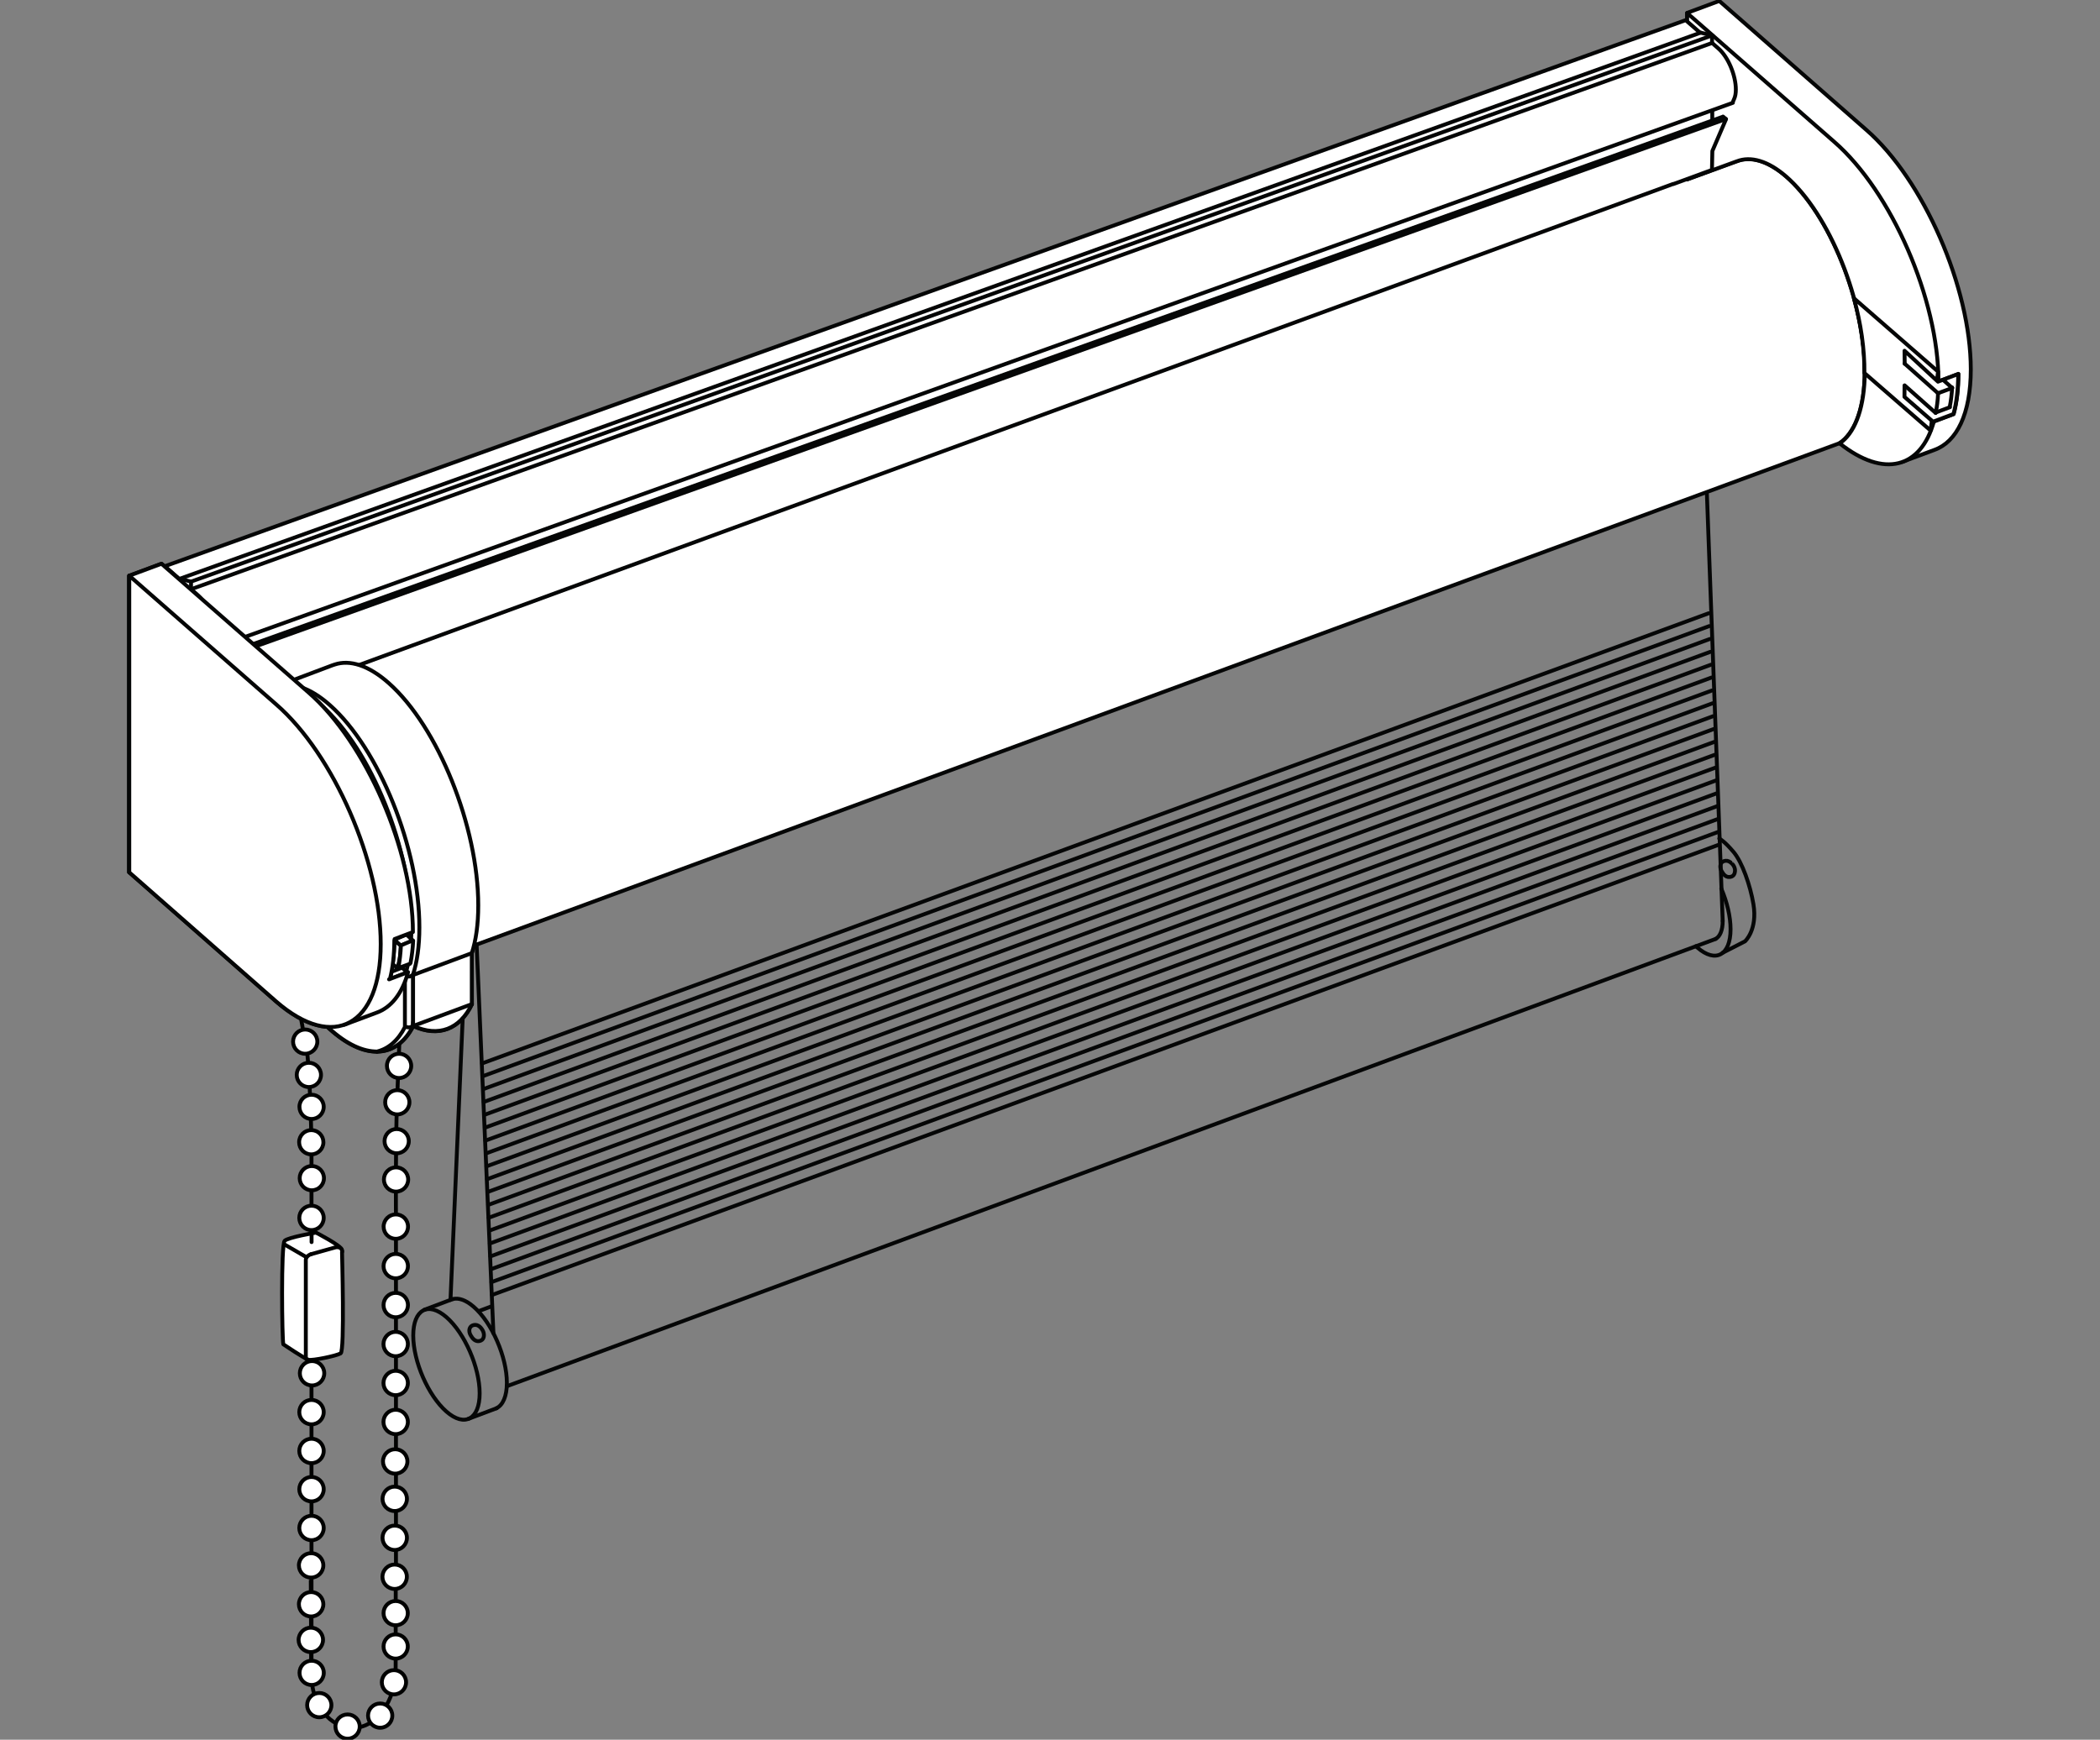 <?xml version="1.0" encoding="utf-8"?>
<!-- Generator: Adobe Illustrator 27.7.0, SVG Export Plug-In . SVG Version: 6.00 Build 0)  -->
<svg version="1.1" id="Ebene_1" xmlns="http://www.w3.org/2000/svg" xmlns:xlink="http://www.w3.org/1999/xlink" x="0px" y="0px"
	 width="270px" height="223.74px" viewBox="0 0 270 223.74" style="enable-background:new 0 0 270 223.74;"
	 xml:space="preserve">
<rect x="0" y="0" width="270" height="223.74" fill="#808080" stroke="none"/>
<style type="text/css">
	.st0{fill:#FFFFFF;}
	.st1{fill:none;stroke:#050606;stroke-width:0.5;stroke-linecap:round;stroke-linejoin:round;stroke-miterlimit:10;}
	.st2{fill:none;stroke:#000100;stroke-width:0.5;stroke-miterlimit:10;}
	.st3{fill:none;stroke:#000100;stroke-width:0.5;stroke-linecap:round;stroke-linejoin:round;stroke-miterlimit:10;}
</style>
<g>
	<g>
		<path class="st0" d="M60.66,122.58L60.66,122.58c0.54-1.65,0.83-3.71,0.83-6.14c0-10.14-5.18-23-11.52-28.6
			c-2.59-2.29-5-3.02-6.93-2.38l-0.3,0.1l-7.35,2.77L35.2,88.4c-1.41,0.58-2.53,1.93-3.28,3.93c0.9,0.44,1.82,1.04,2.77,1.93
			c5.62,5.28,9.96,16.79,9.63,25.58c-0.18,4.86-1.76,7.91-4.08,8.78l-0.29,0.13l-0.58,0.21c1.07,1.42,2.2,2.69,3.37,3.69
			c4.47,3.83,8.36,3.29,10.39-0.69c3.26,1.5,6.01,0.41,7.55-2.81h-0.01L60.66,122.58z"/>
		<path class="st1" d="M60.66,122.58L60.66,122.58c0.54-1.65,0.83-3.71,0.83-6.14c0-10.14-5.18-23-11.52-28.6
			c-2.59-2.29-5-3.02-6.93-2.38l-0.3,0.1l-7.35,2.77L35.2,88.4c-1.41,0.58-2.53,1.93-3.28,3.93c0.9,0.44,1.82,1.04,2.77,1.93
			c5.62,5.28,9.96,16.79,9.63,25.58c-0.18,4.86-1.76,7.91-4.08,8.78l-0.29,0.13l-0.58,0.21c1.07,1.42,2.2,2.69,3.37,3.69
			c4.47,3.83,8.36,3.29,10.39-0.69c3.26,1.5,6.01,0.41,7.55-2.81h-0.01L60.66,122.58z"/>
		<polygon class="st0" points="60.66,122.58 53.11,125.39 53.11,131.95 60.66,129.14 		"/>
		<polygon class="st1" points="60.66,122.58 53.11,125.39 53.11,131.95 60.66,129.14 		"/>
		<path class="st0" d="M35.51,88.28c1.93-0.62,4.32,0.11,6.89,2.39c6.34,5.6,11.52,18.47,11.52,28.6c0,2.41-0.29,4.46-0.83,6.1v0.01
			V131.94"/>
		<path class="st1" d="M35.51,88.28c1.93-0.62,4.32,0.11,6.89,2.39c6.34,5.6,11.52,18.47,11.52,28.6c0,2.41-0.29,4.46-0.83,6.1v0.01
			V131.94"/>
		<path class="st0" d="M48.45,135.24c1.49-0.35,2.74-1.43,3.62-3.17l-0.01-0.02v-6.56l0.01-0.01
			c0.53-1.65,0.82-3.69,0.82-6.1c0-10.14-5.18-23.01-11.52-28.6c-1.98-1.75-3.86-2.59-5.49-2.6"/>
		<path class="st1" d="M48.45,135.24c1.49-0.35,2.74-1.43,3.62-3.17l-0.01-0.02v-6.56l0.01-0.01
			c0.53-1.65,0.82-3.69,0.82-6.1c0-10.14-5.18-23.01-11.52-28.6c-1.98-1.75-3.86-2.59-5.49-2.6"/>
		<path class="st0" d="M52.06,125.5c0,0,0.47,0.11,0.61,0.09c0.12-0.02,0.44-0.22,0.44-0.22"/>
		<path class="st1" d="M52.06,125.5c0,0,0.47,0.11,0.61,0.09c0.12-0.02,0.44-0.22,0.44-0.22"/>
		<path class="st0" d="M53.12,131.96c0,0-0.39,0.17-0.53,0.17c-0.12,0.01-0.51-0.08-0.51-0.08"/>
		<path class="st1" d="M53.12,131.96c0,0-0.39,0.17-0.53,0.17c-0.12,0.01-0.51-0.08-0.51-0.08"/>
		<path class="st0" d="M50.48,123.98l0.61,0.53c0,0,0.3-0.9,0.37-1.76s0.08-1.15,0.08-1.15l-0.85-0.65c0,0,0.03,0.5-0.04,1.38
			C50.59,123.21,50.48,123.98,50.48,123.98"/>
		<path class="st1" d="M50.48,123.98l0.61,0.53c0,0,0.3-0.9,0.37-1.76s0.08-1.15,0.08-1.15l-0.85-0.65c0,0,0.03,0.5-0.04,1.38
			C50.59,123.21,50.48,123.98,50.48,123.98z"/>
		<polygon class="st0" points="51.69,124.45 52.39,125.06 50.13,125.93 50.35,124.97 		"/>
		<polygon class="st1" points="51.69,124.45 52.39,125.06 50.13,125.93 50.35,124.97 		"/>
		<polygon class="st0" points="50.68,120.86 51.54,121.6 53.11,120.99 52.26,120.18 		"/>
		<polygon class="st1" points="50.68,120.86 51.54,121.6 53.11,120.99 52.26,120.18 		"/>
		<path class="st0" d="M51.55,121.58l1.52-0.64l0.05,0.05c-0.05,1.04-0.17,1.99-0.34,2.86l-0.07,0.1l-1.56,0.58l0.07-0.1
			C51.39,123.57,51.5,122.62,51.55,121.58"/>
		<path class="st1" d="M51.55,121.58l1.52-0.64l0.05,0.05c-0.05,1.04-0.17,1.99-0.34,2.86l-0.07,0.1l-1.56,0.58l0.07-0.1
			C51.39,123.57,51.5,122.62,51.55,121.58z"/>
		<path class="st0" d="M44.27,131.79l4.14-1.55c1.88-0.67,3.3-2.44,4.06-5.22l-2.45,0.93l0.11-0.03
			c0.37-1.42,0.56-3.08,0.57-4.98l0.04-0.18l2.35-0.89c0-10.52-6.04-24.39-13.43-30.82L20.76,72.5l-4.14,1.54v38.15"/>
		<path class="st1" d="M44.27,131.79l4.14-1.55c1.88-0.67,3.3-2.44,4.06-5.22l-2.45,0.93l0.11-0.03
			c0.37-1.42,0.56-3.08,0.57-4.98l0.04-0.18l2.35-0.89c0-10.52-6.04-24.39-13.43-30.82L20.76,72.5l-4.14,1.54v38.15"/>
		<path class="st0" d="M16.62,112.19l18.89,16.61c7.39,6.43,13.44,3.11,13.44-7.39c0-10.51-6.04-24.39-13.44-30.82L16.62,74.04
			V112.19z"/>
		<path class="st1" d="M16.62,112.19l18.89,16.61c7.39,6.43,13.44,3.11,13.44-7.39c0-10.51-6.04-24.39-13.44-30.82L16.62,74.04
			V112.19z"/>
		<path class="st0" d="M65.65,119.67L61,121.35c0.32-1.4,0.5-3.04,0.5-4.9c0-10.14-5.18-23-11.52-28.6
			c-1.24-1.09-2.43-1.81-3.55-2.21l176.71-64.85l0.5-0.17c1.82-0.52,4.08,0.25,6.45,2.48c5.62,5.28,9.96,16.79,9.64,25.58
			c-0.18,4.86-1.76,7.92-4.08,8.78l-0.28,0.13l-1.25,0.45l-6.5,2.38"/>
		<path class="st0" d="M239.94,16.69L221.06,0.13L221.05,0.12l-4.14,1.54v21.4l6.23-2.28l0.5-0.17c1.82-0.52,4.08,0.25,6.45,2.48
			c5.62,5.28,9.96,16.79,9.64,25.58c-0.16,4.23-1.38,7.09-3.21,8.32l8.05,2.41l4.14-1.54
			c2.86-1.02,4.68-4.61,4.68-10.37C253.38,36.99,247.33,23.12,239.94,16.69"/>
		<path class="st1" d="M239.94,16.69L221.06,0.13L221.05,0.12l-4.14,1.54v21.4l6.23-2.28l0.5-0.17c1.82-0.52,4.08,0.25,6.45,2.48
			c5.62,5.28,9.96,16.79,9.64,25.58c-0.16,4.23-1.38,7.09-3.21,8.32l8.05,2.41l4.14-1.54
			c2.86-1.02,4.68-4.61,4.68-10.37C253.38,36.99,247.33,23.12,239.94,16.69z"/>
		<path class="st0" d="M251.73,48.12l-2.5,0.94L249.19,49.09l0.04-0.04c0-10.52-6.02-24.4-13.41-30.82L216.92,1.68v21.4
			l6.23-2.28l0.5-0.17c1.82-0.52,4.08,0.25,6.45,2.48c5.62,5.28,9.97,16.79,9.64,25.58c-0.17,4.23-1.38,7.09-3.21,8.33
			c5.69,4.52,10.45,3.2,12.11-2.81l-0.04,0.07l0.04-0.07l2.54-0.95l0.01-0.01c0.39-1.45,0.61-3.18,0.61-5.16
			L251.73,48.12z"/>
		<path class="st1" d="M251.73,48.12l-2.5,0.94L249.19,49.09l0.04-0.04c0-10.52-6.02-24.4-13.41-30.82L216.92,1.68v21.4
			l6.23-2.28l0.5-0.17c1.82-0.52,4.08,0.25,6.45,2.48c5.62,5.28,9.97,16.79,9.64,25.58c-0.17,4.23-1.38,7.09-3.21,8.33
			c5.69,4.52,10.45,3.2,12.11-2.81l-0.04,0.07l0.04-0.07l2.54-0.95l0.01-0.01c0.39-1.45,0.61-3.18,0.61-5.16
			L251.73,48.12z"/>
		<path class="st0" d="M238.36,38.36c0.9,3.26,1.38,6.57,1.35,9.61l8.51,7.4l0.96-7.58L238.36,38.36z"/>
		<path class="st1" d="M238.36,38.36c0.9,3.26,1.38,6.57,1.35,9.61l8.51,7.4l0.96-7.58L238.36,38.36z"/>
		<path class="st0" d="M244.87,49.62L244.86,51.04l3.71,3.23l0.05-0.07l2.54-0.95v-0.01c0.4-1.45,0.61-3.18,0.61-5.16
			l-0.06,0.04l-2.48,0.94l-0.06,0.03l-4.3-3.98l0.02,1.67"/>
		<path class="st1" d="M244.87,49.62L244.86,51.04l3.71,3.23l0.05-0.07l2.54-0.95v-0.01c0.4-1.45,0.61-3.18,0.61-5.16
			l-0.06,0.04l-2.48,0.94l-0.06,0.03l-4.3-3.98l0.02,1.67"/>
		<path class="st0" d="M248.87,53.1c0.17-0.78,0.28-1.62,0.31-2.52"/>
		<path class="st1" d="M248.87,53.1c0.17-0.78,0.28-1.62,0.31-2.52"/>
		<path class="st0" d="M250.68,52.34c0.16-0.78,0.26-1.62,0.31-2.52"/>
		<path class="st1" d="M250.68,52.34c0.16-0.78,0.26-1.62,0.31-2.52"/>
		<line class="st1" x1="248.86" y1="53.06" x2="250.7" y2="52.37"/>
		<line class="st1" x1="249.15" y1="50.58" x2="250.99" y2="49.9"/>
		<line class="st1" x1="250.99" y1="49.89" x2="249.81" y2="48.84"/>
		<line class="st1" x1="249.17" y1="50.57" x2="244.89" y2="46.77"/>
		<line class="st1" x1="248.85" y1="53.09" x2="244.88" y2="49.56"/>
		<polygon class="st0" points="220.15,18.11 220.15,11.59 26.37,80.33 32.76,87.11 		"/>
		<polygon class="st1" points="220.15,18.11 220.15,11.59 26.37,80.33 32.76,87.11 		"/>
		<path class="st0" d="M30.98,82.1L222.8,13.22h-0.05l0.23-0.54c0.13-0.29,0.2-0.69,0.2-1.16c0-1.81-0.97-4.19-2.26-5.3l-0.8-0.7
			V4.56l-1.58-0.39l-1.81-1.58L21.19,72.82v1.63l8.36,8.1L30.98,82.1z"/>
		<path class="st1" d="M30.98,82.1L222.8,13.22h-0.05l0.23-0.54c0.13-0.29,0.2-0.69,0.2-1.16c0-1.81-0.97-4.19-2.26-5.3l-0.8-0.7
			V4.56l-1.58-0.39l-1.81-1.58L21.19,72.82v1.63l8.36,8.1L30.98,82.1z"/>
		<path class="st0" d="M21.19,72.82L23,74.41l1.56,0.39v0.97l0.79,0.7c0.56,0.49,1.08,1.22,1.48,2.05l4.08,3.58l-1.36,0.45
			l-8.36-8.1C21.19,74.45,21.19,72.82,21.19,72.82z"/>
		<path class="st1" d="M21.19,72.82L23,74.41l1.56,0.39v0.97l0.79,0.7c0.56,0.49,1.08,1.22,1.48,2.05l4.08,3.58l-1.36,0.45
			l-8.36-8.1C21.19,74.45,21.19,72.82,21.19,72.82z"/>
		<line class="st1" x1="218.65" y1="4.2" x2="23.07" y2="74.45"/>
		<line class="st1" x1="220.14" y1="4.55" x2="24.56" y2="74.8"/>
		<line class="st1" x1="220.14" y1="5.52" x2="24.56" y2="75.78"/>
		<polygon class="st0" points="220.11,21.85 220.16,19.42 221.92,15.32 221.53,14.99 221.54,15 31.96,83.04 37.7,88.13 
			38.88,88.19 215.11,23.66 215.12,23.68 		"/>
		<polygon class="st1" points="220.11,21.85 220.16,19.42 221.92,15.32 221.53,14.99 221.54,15 31.96,83.04 37.7,88.13 
			38.88,88.19 215.11,23.66 215.12,23.68 		"/>
		<line class="st1" x1="32.38" y1="83.3" x2="221.9" y2="15.31"/>
		<path class="st0" d="M60.66,122.58L60.66,122.58c0.54-1.65,0.83-3.71,0.83-6.14c0-10.14-5.18-23-11.52-28.6
			c-2.59-2.29-5-3.02-6.93-2.38l-0.3,0.1l-7.35,2.77L35.2,88.4c-1.41,0.58-2.53,1.93-3.28,3.92c0.9,0.44,1.82,1.04,2.77,1.93
			c5.62,5.28,9.96,16.79,9.63,25.58c-0.18,4.86-1.76,7.91-4.08,8.77l-0.29,0.13l-0.58,0.21c1.07,1.42,2.2,2.69,3.37,3.69
			c4.47,3.83,8.36,3.29,10.39-0.69c3.26,1.5,6.01,0.41,7.55-2.81h-0.01L60.66,122.58z"/>
		<path class="st1" d="M60.66,122.58L60.66,122.58c0.54-1.65,0.83-3.71,0.83-6.14c0-10.14-5.18-23-11.52-28.6
			c-2.59-2.29-5-3.02-6.93-2.38l-0.3,0.1l-7.35,2.77L35.2,88.4c-1.41,0.58-2.53,1.93-3.28,3.92c0.9,0.44,1.82,1.04,2.77,1.93
			c5.62,5.28,9.96,16.79,9.63,25.58c-0.18,4.86-1.76,7.91-4.08,8.77l-0.29,0.13l-0.58,0.21c1.07,1.42,2.2,2.69,3.37,3.69
			c4.47,3.83,8.36,3.29,10.39-0.69c3.26,1.5,6.01,0.41,7.55-2.81h-0.01L60.66,122.58z"/>
		<polygon class="st0" points="60.66,122.58 53.11,125.39 53.11,131.95 60.66,129.14 		"/>
		<polygon class="st1" points="60.66,122.58 53.11,125.39 53.11,131.95 60.66,129.14 		"/>
		<path class="st0" d="M35.51,88.28c1.93-0.62,4.32,0.11,6.89,2.39c6.34,5.6,11.52,18.47,11.52,28.6c0,2.4-0.29,4.46-0.83,6.1v0.01
			V131.94"/>
		<path class="st1" d="M35.51,88.28c1.93-0.62,4.32,0.11,6.89,2.39c6.34,5.6,11.52,18.47,11.52,28.6c0,2.4-0.29,4.46-0.83,6.1v0.01
			V131.94"/>
		<path class="st0" d="M48.45,135.24c1.49-0.35,2.74-1.43,3.62-3.17l-0.01-0.02v-6.56l0.01-0.01
			c0.53-1.65,0.82-3.69,0.82-6.1c0-10.14-5.18-23.01-11.52-28.6c-1.98-1.75-3.86-2.59-5.49-2.6"/>
		<path class="st1" d="M48.45,135.24c1.49-0.35,2.74-1.43,3.62-3.17l-0.01-0.02v-6.56l0.01-0.01
			c0.53-1.65,0.82-3.69,0.82-6.1c0-10.14-5.18-23.01-11.52-28.6c-1.98-1.75-3.86-2.59-5.49-2.6"/>
		<path class="st0" d="M52.06,125.5c0,0,0.47,0.11,0.61,0.09c0.12-0.02,0.44-0.22,0.44-0.22"/>
		<path class="st1" d="M52.06,125.5c0,0,0.47,0.11,0.61,0.09c0.12-0.02,0.44-0.22,0.44-0.22"/>
		<path class="st0" d="M53.12,131.96c0,0-0.39,0.17-0.53,0.17c-0.12,0.01-0.51-0.08-0.51-0.08"/>
		<path class="st1" d="M53.12,131.96c0,0-0.39,0.17-0.53,0.17c-0.12,0.01-0.51-0.08-0.51-0.08"/>
		<path class="st0" d="M50.48,123.98l0.61,0.53c0,0,0.3-0.9,0.37-1.76s0.08-1.15,0.08-1.15l-0.85-0.65c0,0,0.03,0.5-0.04,1.38
			C50.59,123.21,50.48,123.98,50.48,123.98"/>
		<path class="st1" d="M50.48,123.98l0.61,0.53c0,0,0.3-0.9,0.37-1.76s0.08-1.15,0.08-1.15l-0.85-0.65c0,0,0.03,0.5-0.04,1.38
			C50.59,123.21,50.48,123.98,50.48,123.98z"/>
		<polygon class="st0" points="51.69,124.45 52.39,125.06 50.13,125.93 50.35,124.97 		"/>
		<polygon class="st1" points="51.69,124.45 52.39,125.06 50.13,125.93 50.35,124.97 		"/>
		<polygon class="st0" points="50.68,120.86 51.54,121.6 53.11,120.99 52.26,120.18 		"/>
		<polygon class="st1" points="50.68,120.86 51.54,121.6 53.11,120.99 52.26,120.18 		"/>
		<path class="st0" d="M51.55,121.58l1.52-0.64l0.05,0.05c-0.05,1.04-0.17,1.99-0.34,2.86l-0.07,0.1l-1.56,0.58l0.07-0.1
			C51.39,123.57,51.5,122.62,51.55,121.58"/>
		<path class="st1" d="M51.55,121.58l1.52-0.64l0.05,0.05c-0.05,1.04-0.17,1.99-0.34,2.86l-0.07,0.1l-1.56,0.58l0.07-0.1
			C51.39,123.57,51.5,122.62,51.55,121.58z"/>
		<path class="st0" d="M44.27,131.79l4.14-1.55c1.88-0.67,3.3-2.44,4.06-5.22l-2.45,0.93l0.11-0.03
			c0.37-1.42,0.56-3.08,0.57-4.98l0.04-0.18l2.35-0.89c0-10.52-6.04-24.39-13.43-30.82L20.76,72.5l-4.14,1.54v38.15"/>
		<path class="st1" d="M44.27,131.79l4.14-1.55c1.88-0.67,3.3-2.44,4.06-5.22l-2.45,0.93l0.11-0.03
			c0.37-1.42,0.56-3.08,0.57-4.98l0.04-0.18l2.35-0.89c0-10.52-6.04-24.39-13.43-30.82L20.76,72.5l-4.14,1.54v38.15"/>
		<path class="st0" d="M16.62,112.19l18.89,16.61c7.39,6.43,13.44,3.11,13.44-7.39c0-10.51-6.04-24.39-13.44-30.82L16.62,74.04
			V112.19z"/>
		<path class="st1" d="M16.62,112.19l18.89,16.61c7.39,6.43,13.44,3.11,13.44-7.39c0-10.51-6.04-24.39-13.44-30.82L16.62,74.04
			V112.19z"/>
		<path class="st2" d="M38.71,131.04l0.53,2.92c0,0,0.25,0.41,0.47,4.06c0.36,5.9,0.34,10.61,0.34,10.61v65"/>
		<path class="st0" d="M40.06,140.79c0.86,0,1.56,0.7,1.56,1.56s-0.7,1.56-1.56,1.56c-0.87,0-1.56-0.7-1.56-1.56
			C38.49,141.49,39.19,140.79,40.06,140.79"/>
		<path class="st2" d="M40.06,140.79c0.86,0,1.56,0.7,1.56,1.56s-0.7,1.56-1.56,1.56c-0.87,0-1.56-0.7-1.56-1.56
			C38.49,141.49,39.19,140.79,40.06,140.79z"/>
		<path class="st2" d="M50.91,202.28v-45.55c0,0-0.07-9.64,0.14-15.13c0.09-2.37,0.2-5.07,0.29-7.37"/>
		<path class="st0" d="M40.02,145.34c0.87,0,1.56,0.7,1.56,1.56s-0.7,1.56-1.56,1.56s-1.56-0.7-1.56-1.56
			C38.45,146.04,39.16,145.34,40.02,145.34"/>
		<path class="st2" d="M40.02,145.34c0.87,0,1.56,0.7,1.56,1.56s-0.7,1.56-1.56,1.56s-1.56-0.7-1.56-1.56
			C38.45,146.04,39.16,145.34,40.02,145.34z"/>
		<path class="st0" d="M40.09,149.95c0.87,0,1.56,0.7,1.56,1.56s-0.7,1.56-1.56,1.56s-1.56-0.7-1.56-1.56S39.23,149.95,40.09,149.95
			"/>
		<circle class="st2" cx="40.09" cy="151.52" r="1.56"/>
		<path class="st0" d="M40.05,155.06c0.87,0,1.57,0.7,1.57,1.57c0,0.87-0.7,1.57-1.57,1.57s-1.57-0.7-1.57-1.57
			S39.18,155.06,40.05,155.06"/>
		<path class="st2" d="M40.05,155.06c0.87,0,1.57,0.7,1.57,1.57c0,0.87-0.7,1.57-1.57,1.57s-1.57-0.7-1.57-1.57
			S39.18,155.06,40.05,155.06z"/>
		<path class="st0" d="M40.19,160.06c0.87,0,1.57,0.7,1.57,1.57c0,0.87-0.7,1.57-1.57,1.57s-1.57-0.7-1.57-1.57
			C38.63,160.76,39.33,160.06,40.19,160.06"/>
		<path class="st2" d="M40.19,160.06c0.87,0,1.57,0.7,1.57,1.57c0,0.87-0.7,1.57-1.57,1.57s-1.57-0.7-1.57-1.57
			C38.63,160.76,39.33,160.06,40.19,160.06z"/>
		<path class="st0" d="M40.19,165.05c0.87,0,1.57,0.7,1.57,1.57c0,0.87-0.7,1.57-1.57,1.57s-1.57-0.7-1.57-1.57
			C38.63,165.76,39.33,165.05,40.19,165.05"/>
		<path class="st2" d="M40.19,165.05c0.87,0,1.57,0.7,1.57,1.57c0,0.87-0.7,1.57-1.57,1.57s-1.57-0.7-1.57-1.57
			C38.63,165.76,39.33,165.05,40.19,165.05z"/>
		<path class="st0" d="M40.19,170.04c0.87,0,1.57,0.7,1.57,1.57c0,0.86-0.7,1.57-1.57,1.57S38.62,172.47,38.62,171.61
			C38.62,170.74,39.33,170.04,40.19,170.04"/>
		<path class="st2" d="M40.19,170.04c0.87,0,1.57,0.7,1.57,1.57c0,0.86-0.7,1.57-1.57,1.57S38.62,172.47,38.62,171.61
			C38.62,170.74,39.33,170.04,40.19,170.04z"/>
		<path class="st0" d="M40.12,175.04c0.87,0,1.57,0.7,1.57,1.57c0,0.87-0.7,1.57-1.57,1.57s-1.57-0.7-1.57-1.57
			C38.55,175.74,39.25,175.04,40.12,175.04"/>
		<path class="st2" d="M40.12,175.04c0.87,0,1.57,0.7,1.57,1.57c0,0.87-0.7,1.57-1.57,1.57s-1.57-0.7-1.57-1.57
			C38.55,175.74,39.25,175.04,40.12,175.04z"/>
		<path class="st0" d="M40.05,180.04c0.87,0,1.57,0.7,1.57,1.57c0,0.87-0.7,1.57-1.57,1.57s-1.57-0.7-1.57-1.57
			C38.48,180.74,39.18,180.04,40.05,180.04"/>
		<path class="st2" d="M40.05,180.04c0.87,0,1.57,0.7,1.57,1.57c0,0.87-0.7,1.57-1.57,1.57s-1.57-0.7-1.57-1.57
			C38.48,180.74,39.18,180.04,40.05,180.04z"/>
		<path class="st0" d="M40.05,185.03c0.87,0,1.57,0.7,1.57,1.57c0,0.87-0.7,1.57-1.57,1.57s-1.57-0.7-1.57-1.57
			C38.48,185.74,39.18,185.03,40.05,185.03"/>
		<path class="st2" d="M40.05,185.03c0.87,0,1.57,0.7,1.57,1.57c0,0.87-0.7,1.57-1.57,1.57s-1.57-0.7-1.57-1.57
			C38.48,185.74,39.18,185.03,40.05,185.03z"/>
		<path class="st0" d="M40.05,189.95c0.87,0,1.57,0.7,1.57,1.57c0,0.87-0.7,1.57-1.57,1.57s-1.57-0.7-1.57-1.57
			C38.49,190.65,39.19,189.95,40.05,189.95"/>
		<path class="st2" d="M40.05,189.95c0.87,0,1.57,0.7,1.57,1.57c0,0.87-0.7,1.57-1.57,1.57s-1.57-0.7-1.57-1.57
			C38.49,190.65,39.19,189.95,40.05,189.95z"/>
		<path class="st0" d="M40.05,194.94c0.87,0,1.57,0.7,1.57,1.57c0,0.87-0.7,1.57-1.57,1.57s-1.57-0.7-1.57-1.57
			C38.49,195.64,39.19,194.94,40.05,194.94"/>
		<path class="st2" d="M40.05,194.94c0.87,0,1.57,0.7,1.57,1.57c0,0.87-0.7,1.57-1.57,1.57s-1.57-0.7-1.57-1.57
			C38.49,195.64,39.19,194.94,40.05,194.94z"/>
		<path class="st0" d="M39.71,136.67c0.86,0,1.56,0.7,1.56,1.56s-0.7,1.56-1.56,1.56c-0.87,0-1.56-0.7-1.56-1.56
			C38.15,137.37,38.85,136.67,39.71,136.67"/>
		<circle class="st2" cx="39.71" cy="138.24" r="1.56"/>
		<path class="st0" d="M51.31,135.52c0.86,0,1.56,0.7,1.56,1.56s-0.7,1.56-1.56,1.56c-0.87,0-1.56-0.7-1.56-1.56
			C49.74,136.22,50.44,135.52,51.31,135.52"/>
		<path class="st2" d="M51.31,135.52c0.86,0,1.56,0.7,1.56,1.56s-0.7,1.56-1.56,1.56c-0.87,0-1.56-0.7-1.56-1.56
			C49.74,136.22,50.44,135.52,51.31,135.52z"/>
		<path class="st0" d="M51.08,140.2c0.86,0,1.56,0.7,1.56,1.56s-0.7,1.56-1.56,1.56c-0.87,0-1.56-0.7-1.56-1.56
			S50.22,140.2,51.08,140.2"/>
		<path class="st2" d="M51.08,140.2c0.86,0,1.56,0.7,1.56,1.56s-0.7,1.56-1.56,1.56c-0.87,0-1.56-0.7-1.56-1.56
			S50.22,140.2,51.08,140.2z"/>
		<path class="st0" d="M51,145.2c0.87,0,1.56,0.7,1.56,1.56s-0.7,1.56-1.56,1.56s-1.56-0.7-1.56-1.56
			C49.43,145.9,50.14,145.2,51,145.2"/>
		<circle class="st2" cx="51" cy="146.76" r="1.56"/>
		<path class="st0" d="M50.92,150.12c0.86,0,1.56,0.7,1.56,1.56s-0.7,1.56-1.56,1.56c-0.87,0-1.56-0.7-1.56-1.56
			C49.36,150.83,50.05,150.12,50.92,150.12"/>
		<circle class="st2" cx="50.92" cy="151.69" r="1.56"/>
		<path class="st0" d="M50.89,156.18c0.87,0,1.57,0.7,1.57,1.57c0,0.87-0.7,1.57-1.57,1.57s-1.57-0.7-1.57-1.57
			C49.33,156.88,50.03,156.18,50.89,156.18"/>
		<path class="st2" d="M50.89,156.18c0.87,0,1.57,0.7,1.57,1.57c0,0.87-0.7,1.57-1.57,1.57s-1.57-0.7-1.57-1.57
			C49.33,156.88,50.03,156.18,50.89,156.18z"/>
		<path class="st0" d="M50.88,161.26c0.87,0,1.57,0.7,1.57,1.57c0,0.87-0.7,1.57-1.57,1.57s-1.57-0.7-1.57-1.57
			C49.32,161.96,50.02,161.26,50.88,161.26"/>
		<path class="st2" d="M50.88,161.26c0.87,0,1.57,0.7,1.57,1.57c0,0.87-0.7,1.57-1.57,1.57s-1.57-0.7-1.57-1.57
			C49.32,161.96,50.02,161.26,50.88,161.26z"/>
		<path class="st0" d="M50.88,166.27c0.87,0,1.57,0.7,1.57,1.57c0,0.87-0.7,1.57-1.57,1.57s-1.57-0.7-1.57-1.57
			S50.01,166.27,50.88,166.27"/>
		<path class="st2" d="M50.88,166.27c0.87,0,1.57,0.7,1.57,1.57c0,0.87-0.7,1.57-1.57,1.57s-1.57-0.7-1.57-1.57
			S50.01,166.27,50.88,166.27z"/>
		<path class="st0" d="M50.87,171.28c0.87,0,1.57,0.7,1.57,1.57c0,0.87-0.7,1.57-1.57,1.57s-1.57-0.7-1.57-1.57
			C49.31,171.99,50.01,171.28,50.87,171.28"/>
		<path class="st2" d="M50.87,171.28c0.87,0,1.57,0.7,1.57,1.57c0,0.87-0.7,1.57-1.57,1.57s-1.57-0.7-1.57-1.57
			C49.31,171.99,50.01,171.28,50.87,171.28z"/>
		<path class="st0" d="M50.87,176.29c0.87,0,1.57,0.7,1.57,1.57c0,0.87-0.7,1.57-1.57,1.57s-1.57-0.7-1.57-1.57
			C49.31,177,50.01,176.29,50.87,176.29"/>
		<path class="st2" d="M50.87,176.29c0.87,0,1.57,0.7,1.57,1.57c0,0.87-0.7,1.57-1.57,1.57s-1.57-0.7-1.57-1.57
			C49.31,177,50.01,176.29,50.87,176.29z"/>
		<path class="st0" d="M50.87,181.3c0.87,0,1.57,0.7,1.57,1.57c0,0.86-0.7,1.57-1.57,1.57s-1.57-0.7-1.57-1.57
			C49.3,182.01,50,181.3,50.87,181.3"/>
		<circle class="st2" cx="50.87" cy="182.87" r="1.57"/>
		<path class="st0" d="M50.81,186.38c0.87,0,1.57,0.7,1.57,1.57c0,0.87-0.7,1.57-1.57,1.57s-1.57-0.7-1.57-1.57
			S49.94,186.38,50.81,186.38"/>
		<path class="st2" d="M50.81,186.38c0.87,0,1.57,0.7,1.57,1.57c0,0.87-0.7,1.57-1.57,1.57s-1.57-0.7-1.57-1.57
			S49.94,186.38,50.81,186.38z"/>
		<path class="st0" d="M36.43,172.89c-0.17-0.48-0.32-12.87,0.17-13.32c0.48-0.45,4.02-1.05,4.02-1.05s3.35,1.71,3.35,2.25
			s0.36,12.95-0.17,13.28c-0.52,0.32-3.64,0.96-4.13,0.83C39.19,174.75,36.43,172.89,36.43,172.89"/>
		<path class="st3" d="M36.43,172.89c-0.17-0.48-0.32-12.87,0.17-13.32c0.48-0.45,4.02-1.05,4.02-1.05s3.35,1.71,3.35,2.25
			s0.36,12.95-0.17,13.28c-0.52,0.32-3.64,0.96-4.13,0.83C39.19,174.75,36.43,172.89,36.43,172.89z"/>
		<path class="st0" d="M43.99,160.99c0-0.74-0.83-0.58-0.83-0.58l-3.17,0.89"/>
		<path class="st3" d="M43.99,160.99c0-0.74-0.83-0.58-0.83-0.58l-3.17,0.89"/>
		<line class="st3" x1="39.43" y1="161.7" x2="36.62" y2="160.07"/>
		<path class="st0" d="M39.52,174.9c-0.12-0.06-0.2-0.17-0.2-0.32v-12.56c0-0.29,0.3-0.61,0.67-0.72"/>
		<path class="st3" d="M39.52,174.9c-0.12-0.06-0.2-0.17-0.2-0.32v-12.56c0-0.29,0.3-0.61,0.67-0.72"/>
		<line class="st3" x1="40.06" y1="158.52" x2="40.06" y2="159.74"/>
		<path class="st0" d="M39.24,132.4c0.86,0,1.56,0.7,1.56,1.56s-0.7,1.56-1.56,1.56c-0.87,0-1.56-0.7-1.56-1.56
			C37.68,133.1,38.38,132.4,39.24,132.4"/>
		<path class="st2" d="M39.24,132.4c0.86,0,1.56,0.7,1.56,1.56s-0.7,1.56-1.56,1.56c-0.87,0-1.56-0.7-1.56-1.56
			C37.68,133.1,38.38,132.4,39.24,132.4z"/>
		<path class="st2" d="M39.96,203.19l0.06,11.98c0,4.16,2.41,7.04,5.4,7.04s5.45-3.42,5.45-7.58l0.01-10.34"/>
		<path class="st0" d="M50.87,205.9c0.86,0,1.56,0.7,1.56,1.56s-0.7,1.56-1.56,1.56c-0.87,0-1.56-0.7-1.56-1.56
			C49.31,206.6,50.01,205.9,50.87,205.9"/>
		<path class="st2" d="M50.87,205.9c0.86,0,1.56,0.7,1.56,1.56s-0.7,1.56-1.56,1.56c-0.87,0-1.56-0.7-1.56-1.56
			C49.31,206.6,50.01,205.9,50.87,205.9z"/>
		<path class="st0" d="M50.87,210.19c0.86,0,1.56,0.7,1.56,1.56s-0.7,1.56-1.56,1.56c-0.87,0-1.56-0.7-1.56-1.56
			C49.31,210.89,50.01,210.19,50.87,210.19"/>
		<path class="st2" d="M50.87,210.19c0.86,0,1.56,0.7,1.56,1.56s-0.7,1.56-1.56,1.56c-0.87,0-1.56-0.7-1.56-1.56
			C49.31,210.89,50.01,210.19,50.87,210.19z"/>
		<path class="st0" d="M50.65,214.79c0.86,0,1.56,0.7,1.56,1.56s-0.7,1.56-1.56,1.56c-0.87,0-1.56-0.7-1.56-1.56
			C49.09,215.49,49.79,214.79,50.65,214.79"/>
		<path class="st2" d="M50.65,214.79c0.86,0,1.56,0.7,1.56,1.56s-0.7,1.56-1.56,1.56c-0.87,0-1.56-0.7-1.56-1.56
			C49.09,215.49,49.79,214.79,50.65,214.79z"/>
		<path class="st0" d="M48.88,219.07c0.86,0,1.56,0.7,1.56,1.56s-0.7,1.56-1.56,1.56c-0.87,0-1.56-0.7-1.56-1.56
			C47.31,219.78,48.01,219.07,48.88,219.07"/>
		<circle class="st2" cx="48.88" cy="220.64" r="1.56"/>
		<path class="st0" d="M44.69,220.49c0.86,0,1.56,0.7,1.56,1.56s-0.7,1.56-1.56,1.56c-0.87,0-1.56-0.7-1.56-1.56
			C43.12,221.19,43.82,220.49,44.69,220.49"/>
		<path class="st2" d="M44.69,220.49c0.86,0,1.56,0.7,1.56,1.56s-0.7,1.56-1.56,1.56c-0.87,0-1.56-0.7-1.56-1.56
			C43.12,221.19,43.82,220.49,44.69,220.49z"/>
		<path class="st0" d="M41.05,217.73c0.86,0,1.56,0.7,1.56,1.56s-0.7,1.56-1.56,1.56c-0.87,0-1.56-0.7-1.56-1.56
			C39.49,218.43,40.19,217.73,41.05,217.73"/>
		<path class="st2" d="M41.05,217.73c0.86,0,1.56,0.7,1.56,1.56s-0.7,1.56-1.56,1.56c-0.87,0-1.56-0.7-1.56-1.56
			C39.49,218.43,40.19,217.73,41.05,217.73z"/>
		<path class="st0" d="M40.07,213.58c0.86,0,1.56,0.7,1.56,1.56s-0.7,1.56-1.56,1.56c-0.87,0-1.56-0.7-1.56-1.56
			S39.2,213.58,40.07,213.58"/>
		<path class="st2" d="M40.07,213.58c0.86,0,1.56,0.7,1.56,1.56s-0.7,1.56-1.56,1.56c-0.87,0-1.56-0.7-1.56-1.56
			S39.2,213.58,40.07,213.58z"/>
		<path class="st0" d="M39.96,209.33c0.87,0,1.57,0.7,1.57,1.57c0,0.86-0.7,1.57-1.57,1.57s-1.57-0.71-1.57-1.57
			C38.4,210.03,39.1,209.33,39.96,209.33"/>
		<path class="st2" d="M39.96,209.33c0.87,0,1.57,0.7,1.57,1.57c0,0.86-0.7,1.57-1.57,1.57s-1.57-0.71-1.57-1.57
			C38.4,210.03,39.1,209.33,39.96,209.33z"/>
		<path class="st0" d="M40,199.75c0.87,0,1.57,0.7,1.57,1.57c0,0.87-0.7,1.57-1.57,1.57s-1.57-0.7-1.57-1.57
			S39.13,199.75,40,199.75"/>
		<path class="st2" d="M40,199.75c0.87,0,1.57,0.7,1.57,1.57c0,0.87-0.7,1.57-1.57,1.57s-1.57-0.7-1.57-1.57
			S39.13,199.75,40,199.75z"/>
		<path class="st0" d="M40,204.75c0.87,0,1.57,0.7,1.57,1.57c0,0.86-0.7,1.57-1.57,1.57s-1.57-0.7-1.57-1.57
			S39.13,204.75,40,204.75"/>
		<path class="st2" d="M40,204.75c0.87,0,1.57,0.7,1.57,1.57c0,0.86-0.7,1.57-1.57,1.57s-1.57-0.7-1.57-1.57
			S39.13,204.75,40,204.75z"/>
		<path class="st0" d="M50.75,191.19c0.87,0,1.57,0.7,1.57,1.57c0,0.86-0.7,1.57-1.57,1.57s-1.57-0.7-1.57-1.57
			C49.19,191.89,49.89,191.19,50.75,191.19"/>
		<path class="st2" d="M50.75,191.19c0.87,0,1.57,0.7,1.57,1.57c0,0.86-0.7,1.57-1.57,1.57s-1.57-0.7-1.57-1.57
			C49.19,191.89,49.89,191.19,50.75,191.19z"/>
		<path class="st0" d="M50.75,196.2c0.87,0,1.57,0.7,1.57,1.57c0,0.87-0.7,1.57-1.57,1.57s-1.57-0.7-1.57-1.57
			S49.88,196.2,50.75,196.2"/>
		<path class="st2" d="M50.75,196.2c0.87,0,1.57,0.7,1.57,1.57c0,0.87-0.7,1.57-1.57,1.57s-1.57-0.7-1.57-1.57
			S49.88,196.2,50.75,196.2z"/>
		<path class="st0" d="M50.74,201.21c0.87,0,1.57,0.7,1.57,1.57c0,0.87-0.7,1.57-1.57,1.57s-1.57-0.7-1.57-1.57
			C49.18,201.92,49.88,201.21,50.74,201.21"/>
		<path class="st2" d="M50.74,201.21c0.87,0,1.57,0.7,1.57,1.57c0,0.87-0.7,1.57-1.57,1.57s-1.57-0.7-1.57-1.57
			C49.18,201.92,49.88,201.21,50.74,201.21z"/>
	</g>
</g>
<g>
	<line class="st1" x1="61.28" y1="121.48" x2="236.51" y2="57"/>
	<line class="st1" x1="59.49" y1="130.98" x2="57.92" y2="167.18"/>
	<line class="st1" x1="61.28" y1="121.48" x2="63.44" y2="171.46"/>
	<line class="st1" x1="61.57" y1="168.61" x2="63.26" y2="167.98"/>
	<line class="st1" x1="219.46" y1="63.54" x2="221.49" y2="118.44"/>
	<line class="st1" x1="220.59" y1="120.75" x2="65.16" y2="178.28"/>
	<path class="st1" d="M61.67,179.19c0-3.34-1.92-7.74-4.27-9.79c-2.35-2.05-4.27-0.99-4.27,2.35
		c0,3.34,1.92,7.74,4.27,9.79C59.74,183.59,61.67,182.53,61.67,179.19z"/>
	<path class="st1" d="M63.82,181.11c0.83-0.39,1.35-1.53,1.35-3.26c0-3.34-1.92-7.75-4.27-9.79c-1.02-0.89-1.97-1.19-2.7-0.98
		"/>
	<line class="st1" x1="54.54" y1="168.45" x2="58.2" y2="167.07"/>
	<line class="st1" x1="60.21" y1="182.48" x2="63.87" y2="181.1"/>
	<path class="st1" d="M60.51,171.72c-0.32-0.56-0.16-1.11,0.26-1.27c0.51-0.19,0.99,0.08,1.31,0.69c0.22,0.41,0.21,1.08-0.26,1.27
		C61.12,172.69,60.73,172.1,60.51,171.72z"/>
	<path class="st1" d="M220.58,120.75c0.56-0.31,0.91-1.1,0.91-2.31"/>
	<path class="st1" d="M218.04,121.69c0.06,0.06,0.12,0.11,0.19,0.17c2.35,2.05,4.27,0.99,4.27-2.35c0-1.62-0.45-3.5-1.19-5.23
		"/>
	<path class="st1" d="M221.05,107.84c0.23,0.15,0.7,0.4,1.82,1.71c1.12,1.31,2.17,4.33,2.57,6.73
		c0.55,3.31-1.08,4.78-1.08,4.78l-2.87,1.47"/>
	<path class="st1" d="M223.01,112.33c-0.06,0.17-0.17,0.31-0.35,0.39c-0.71,0.28-1.09-0.3-1.31-0.69
		c-0.32-0.56-0.16-1.11,0.26-1.27c0.32-0.12,0.62-0.06,0.89,0.15C222.5,110.92,223.3,111.44,223.01,112.33z"/>
	<line class="st1" x1="61.99" y1="136.76" x2="219.69" y2="78.87"/>
	<line class="st1" x1="62.06" y1="138.41" x2="219.76" y2="80.52"/>
	<line class="st1" x1="62.13" y1="140.07" x2="219.83" y2="82.18"/>
	<line class="st1" x1="62.2" y1="141.72" x2="219.9" y2="83.83"/>
	<line class="st1" x1="62.27" y1="143.38" x2="219.97" y2="85.49"/>
	<line class="st1" x1="62.34" y1="145.03" x2="220.04" y2="87.14"/>
	<line class="st1" x1="62.41" y1="146.69" x2="220.11" y2="88.8"/>
	<line class="st1" x1="62.48" y1="148.34" x2="220.18" y2="90.45"/>
	<line class="st1" x1="62.55" y1="150" x2="220.25" y2="92.11"/>
	<line class="st1" x1="62.63" y1="151.65" x2="220.33" y2="93.76"/>
	<line class="st1" x1="62.69" y1="153.3" x2="220.39" y2="95.42"/>
	<line class="st1" x1="62.77" y1="154.96" x2="220.47" y2="97.07"/>
	<line class="st1" x1="62.83" y1="156.61" x2="220.54" y2="98.73"/>
	<line class="st1" x1="62.91" y1="158.27" x2="220.61" y2="100.38"/>
	<line class="st1" x1="62.98" y1="159.92" x2="220.68" y2="102.04"/>
	<line class="st1" x1="63.05" y1="161.58" x2="220.75" y2="103.69"/>
	<line class="st1" x1="63.12" y1="163.23" x2="220.82" y2="105.35"/>
	<line class="st1" x1="63.19" y1="164.89" x2="220.89" y2="107"/>
	<line class="st1" x1="63.26" y1="166.54" x2="220.96" y2="108.65"/>
</g>
</svg>
